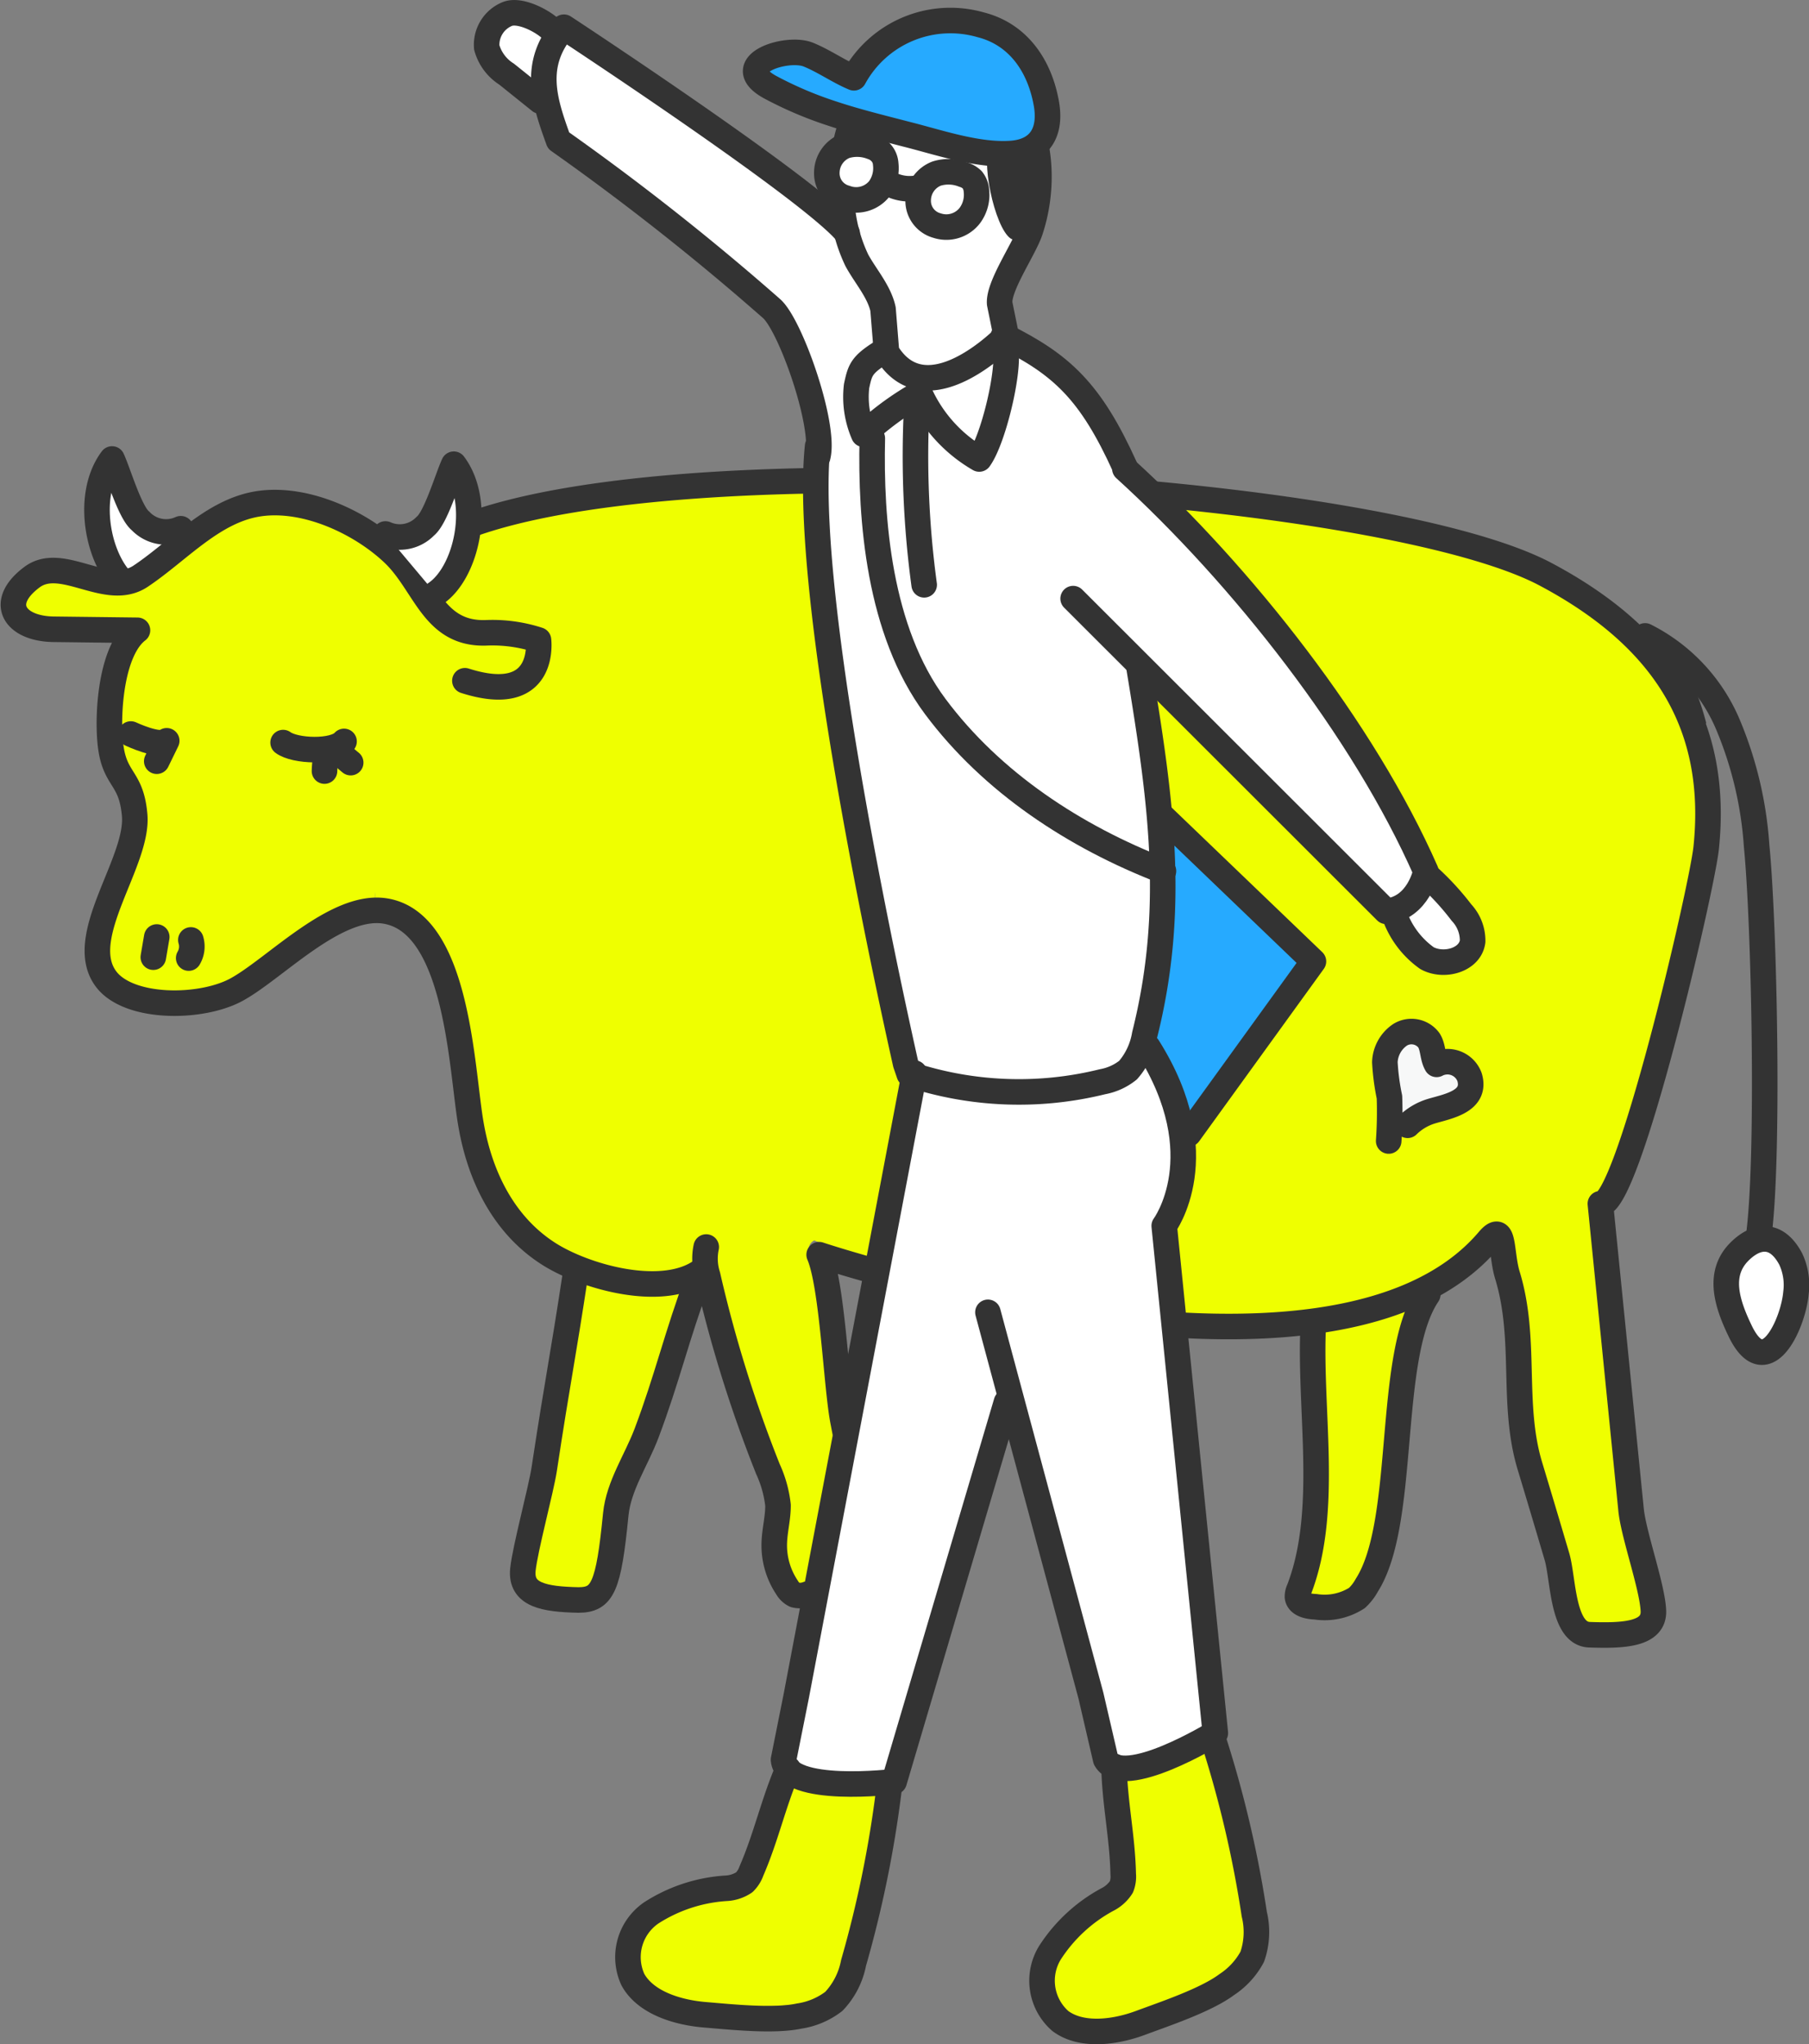 <svg xmlns="http://www.w3.org/2000/svg" viewBox="0 0 141.6 160.02"><rect x="0" y="0" width="141.6" height="160.02" fill="#808080" stroke="none"/><defs><style>.cls-1,.cls-8{fill:#fff;}.cls-1,.cls-2,.cls-5,.cls-6,.cls-7{stroke:#333;stroke-linecap:round;stroke-linejoin:round;stroke-width:2px;}.cls-2,.cls-3{fill:#efff00;}.cls-4{fill:#333;}.cls-5{fill:none;}.cls-6{fill:#f7f8f8;}.cls-7{fill:#26aaff;}</style></defs><title>アセット 1</title><g id="レイヤー_2" data-name="レイヤー 2"><g id="レイヤー_1-2" data-name="レイヤー 1"><path class="cls-1" d="M14.15,41.39A2.76,2.76,0,0,1,11,40.78c-.84-.67-1.76-3.85-2.23-4.85-2.25,3-1,8.51,1.43,10.13"/><path class="cls-2" d="M102.81,103.42c-.39,6.75,1.29,14.74-1.12,21a1.3,1.3,0,0,0-.13.6c.08.58.83.74,1.41.76a4.68,4.68,0,0,0,3.25-.69,4,4,0,0,0,.77-1c3.18-5,1.49-17.9,4.77-22.76"/><path class="cls-3" d="M117.32,98.38c1.45,2.74,1.8,6.21,2.13,9.58a36.34,36.34,0,0,0,1,6.48l2.14,7.18a13.63,13.63,0,0,1,.35,1.85c.21,1.46.53,3.66,1.45,3.69s3.34.12,4-.54a.54.54,0,0,0,.14-.47,27.7,27.7,0,0,0-.88-4,28.27,28.27,0,0,1-.87-3.88L124.4,94.31a.79.79,0,0,1,.26-.68.86.86,0,0,1,.44-.21c2-1.84,7.19-23.49,7.57-27.11A19.35,19.35,0,0,0,131,55.55l-1-1.83a24.86,24.86,0,0,0-9.45-8c-6.64-3.53-26-6.54-46-7.15-3.87-.12-7.56-.14-11-.08l0,0-2.62.11h0C46.47,39,36.14,41,32.6,44.25c.29.41.57.83.84,1.24,1.2,1.84,2.13,3.3,4.49,3.24a12.18,12.18,0,0,1,4.49.61A.82.82,0,0,1,43,50a4.49,4.49,0,0,1-1.3,3.74c-1.2,1-3.06,1.11-5.52.32a.81.81,0,0,1,.5-1.55c1.86.6,3.23.59,4,0a2.49,2.49,0,0,0,.75-1.79A11.67,11.67,0,0,0,38,50.35a5.44,5.44,0,0,1-4.39-1.9h0s.51-.64.51-.65c-.17-.25-1.86-1.18-2-1.42a13.64,13.64,0,0,0-1.91-2.48c-2.29-2.17-6.18-4.15-9.71-3.68-2.45.33-4.37,1.89-6.4,3.53a31.26,31.26,0,0,1-2.67,2c-1.63,1.09-3.45.58-5.05.13-1.37-.38-2.56-.71-3.41-.07s-1.23,1.27-1.09,1.7.91.9,2.25.91l6.63.08A.81.81,0,0,1,11.21,50a2.67,2.67,0,0,0-.5.55l-.28-.28-.52,2h0c-.09.3-.16.62-.23.94v0h0A17.35,17.35,0,0,0,9.37,58a4.84,4.84,0,0,0,.85,2.54,6.37,6.37,0,0,1,1.08,3.25A7.7,7.7,0,0,1,11.11,66L9,70.76H9c-.66,2-1.11,3.92-.1,5.33,1.41,2,6.79,2.06,9.37.61a27.44,27.44,0,0,0,2.6-1.77c2.23-1.63,5.72-4.45,8.42-4.49a2.35,2.35,0,0,0,.1-.59,1.25,1.25,0,0,1-.1.59l1.62.23c4.85,1.39,5.81,9.31,6.44,14.64.12,1,.23,1.92.35,2.6.52,3,1.92,7.09,5.62,9.51,2.8,1.83,8.48,3.27,11.1,1.41a3.58,3.58,0,0,1,.11-1.45.81.81,0,0,1,1.55.47,3.78,3.78,0,0,0,.13,1.82,102.81,102.81,0,0,0,4.68,15l0,.09a9.13,9.13,0,0,1,.82,3,9,9,0,0,1-.16,1.83c-.06.39-.11.76-.13,1.12a5,5,0,0,0,.86,3.08c.15.23.21.26.23.27A1.56,1.56,0,0,0,63,124c1.48-.41,3.11-1,3.66-2.17a5.15,5.15,0,0,0,0-3.09l-1.48-7.3c-.2-1-.36-2.67-.55-4.62-.3-3.07-.66-6.89-1.28-8.31a.81.81,0,0,1,0-.41.79.79,0,0,1,.39-1s36.76,16.37,52.8-1.28Z"/><path class="cls-4" d="M128.89,49.78c.71.34,1.47.74,2.2,1.17a18.74,18.74,0,0,1,2.47,5.68h0a.82.82,0,0,0-.31,0A19.56,19.56,0,0,0,128.89,49.78Z"/><path class="cls-3" d="M51.93,106c-.58,1.88-1.19,3.83-2,5.94-.26.68-.58,1.33-.91,2a13.57,13.57,0,0,0-1.54,4.5c-.59,5.87-1.07,6.09-2.21,6.07-1.33,0-2.93-.14-3.45-.73a1,1,0,0,1-.2-.86c.09-.91.53-2.77.91-4.41.33-1.37.63-2.67.75-3.44.54-3.56.9-5.67,1.24-7.71s.65-3.92,1.15-7.11a16.42,16.42,0,0,0,5.31,1,9.2,9.2,0,0,0,2.61-.35C53,102.65,52.44,104.33,51.93,106Z"/><path class="cls-5" d="M36.39,53.29c6.44,2.06,5.76-3.19,5.76-3.19A11.64,11.64,0,0,0,38,49.54c-4.14.11-4.7-3.84-7.23-6.23S24,38.92,20.35,39.42,14,43.11,11,45.11c-2.65,1.75-6.16-1.7-8.51.08-2.67,2-1.34,4,1.64,4.07l6.63.08c-2,1.53-2.36,6.21-2.14,8.68.27,3.14,1.65,2.66,1.92,5.79.32,3.65-4.62,9.48-2.29,12.76C10,79.05,15.88,79,18.64,77.4c3-1.7,7.67-6.67,11.48-6.09,5.77.89,6,12.55,6.75,16.73.69,4,2.52,7.8,6,10.06,2.85,1.86,9.08,3.61,12.11,1.33"/><path class="cls-5" d="M45.08,99.51C44,106.64,43.69,107.82,42.6,115c-.26,1.68-1.49,6.18-1.67,7.87-.2,2,1.68,2.32,4.34,2.38,1.9,0,2.37-1,2.93-6.71.23-2.25,1.61-4.23,2.41-6.35,1.61-4.26,2.39-7.71,4-12"/><path class="cls-5" d="M55.28,97.62a4.35,4.35,0,0,0,.11,2.23A103.25,103.25,0,0,0,60.11,115a9.18,9.18,0,0,1,.79,2.84c0,1-.25,1.91-.29,2.87a5.93,5.93,0,0,0,1,3.57,1.43,1.43,0,0,0,.6.57,1.6,1.6,0,0,0,1-.06c1.64-.45,3.48-1.07,4.18-2.62a5.91,5.91,0,0,0,0-3.58L66,111.31c-.53-2.59-.83-10.66-1.88-13.09,0,0,40.1,13.38,52.4-1.14,1.28-1.5.93,1,1.48,2.77,1.52,5,.3,10,1.73,14.83q1.08,3.58,2.14,7.17c.51,1.71.4,6.05,2.55,6.12,2.61.09,5.08,0,5-1.88s-1.57-6-1.75-7.93l-2.4-23.93c2.11.43,7.93-24.57,8.28-27.84,1-9.56-3.18-16.44-12.56-21.43-14.3-7.61-79.48-11.4-89.25-.94"/><path class="cls-5" d="M14.94,73.58A1.78,1.78,0,0,1,14.77,75"/><path class="cls-5" d="M12.27,73.35,12,74.93"/><path class="cls-6" d="M108.7,89.32a32.91,32.91,0,0,0,.06-3.44,18.07,18.07,0,0,1-.36-2.73A2.71,2.71,0,0,1,109.6,81a1.7,1.7,0,0,1,2.25.44c.35.56.27,1.31.6,1.88a1.84,1.84,0,0,1,2.58,1c.57,1.92-1.74,2.29-3,2.67a4.54,4.54,0,0,0-1.85,1.1"/><path class="cls-5" d="M22.16,58.13c.92.69,4,.81,4.77-.09"/><path class="cls-5" d="M25.57,58.82a9.94,9.94,0,0,0-.17,1.54"/><path class="cls-5" d="M26.22,58.59a16.21,16.21,0,0,0,1.23,1.11"/><path class="cls-5" d="M10.24,57.46s2.27,1.07,2.81.53l-.78,1.6"/><polygon class="cls-7" points="83.5 81.85 89.3 62.29 102.81 75.26 93.05 88.76 83.5 81.85"/><path class="cls-8" d="M72.72,30.41s0,0,0,0a10.86,10.86,0,0,0,3.6,4.32,21.62,21.62,0,0,0,1.57-6.61A9.4,9.4,0,0,1,72.72,30.41Z"/><path class="cls-4" d="M88.11,139.31q0,.66.12,1.32Q88.16,140,88.11,139.31Z"/><path class="cls-4" d="M88.27,141.06l.12,1Z"/><path class="cls-4" d="M88.57,148l0,0,0,0a1.74,1.74,0,0,0,.13-.36A1.74,1.74,0,0,1,88.57,148Z"/><path class="cls-4" d="M88.6,139.21h0Z"/><path class="cls-4" d="M94.36,137.06l-.07,0,.07,0c.66,2.1,1.24,4.24,1.74,6.4C95.6,141.3,95,139.16,94.36,137.06Z"/><path class="cls-4" d="M92.52,138l-.23.1Z"/><path class="cls-4" d="M91.81,138.29l-.22.09Z"/><path class="cls-4" d="M90.9,138.64l-.09,0Z"/><path class="cls-4" d="M90.2,138.87l-.22.06Z"/><path class="cls-4" d="M96.22,144c.2.89.39,1.78.56,2.67C96.61,145.8,96.42,144.91,96.22,144Z"/><path class="cls-4" d="M97.49,151.49a1.94,1.94,0,0,1,0,.24A1.94,1.94,0,0,0,97.49,151.49Z"/><path class="cls-4" d="M97.25,152.83a2.78,2.78,0,0,0,.19-.64,2.78,2.78,0,0,1-.19.64,5.24,5.24,0,0,1-1.72,1.85l-.11.07.11-.07A5.24,5.24,0,0,0,97.25,152.83Z"/><path class="cls-4" d="M89,157.55l.08,0-.08,0c-1,.35-3.18,1-4.81.34C85.81,158.55,88,157.9,89,157.55Z"/><path class="cls-4" d="M89.48,139.06l-.22.05Z"/><path class="cls-4" d="M83.69,157.62c-.06,0-.12-.06-.17-.1h0S83.63,157.58,83.69,157.62Z"/><path class="cls-4" d="M83,153.26a3.67,3.67,0,0,0,0,3.59,3.67,3.67,0,0,1,0-3.59,10.14,10.14,0,0,1,3.47-3.38A10.14,10.14,0,0,0,83,153.26Z"/><path class="cls-4" d="M68.68,140.44h0c-.28,2.19-.65,4.37-1.09,6.54C68,144.82,68.4,142.64,68.68,140.44Z"/><path class="cls-4" d="M61.12,142.63c.12-.37.24-.75.37-1.13C61.36,141.88,61.24,142.26,61.12,142.63Z"/><path class="cls-4" d="M61.61,141.15c.15-.44.3-.89.47-1.33C61.91,140.26,61.76,140.71,61.61,141.15Z"/><path class="cls-4" d="M62.47,140l.07,0,.21.06Z"/><path class="cls-4" d="M66.6,140.51h0Z"/><path class="cls-4" d="M68.13,140.48h0Z"/><path class="cls-4" d="M67.29,140.51h0Z"/><path class="cls-4" d="M66.86,150.21c.24-1,.46-2,.67-3C67.32,148.24,67.1,149.23,66.86,150.21Z"/><path class="cls-4" d="M64.72,156A5.22,5.22,0,0,0,66,153.43c0-.11,0-.22.09-.33,0,.11-.06.22-.09.33A5.3,5.3,0,0,1,64.72,156a5.47,5.47,0,0,1-2.33,1,6.52,6.52,0,0,1-.68.1,6,6,0,0,0,.67-.1A5.35,5.35,0,0,0,64.72,156Z"/><path class="cls-4" d="M65.82,140.5l-.34,0Z"/><path class="cls-4" d="M65,140.45l-.34,0Z"/><path class="cls-4" d="M64.23,140.37l-.33-.05Z"/><path class="cls-4" d="M63.47,140.24l-.31-.07Z"/><path class="cls-4" d="M55.24,156.83h0A10,10,0,0,1,52,156,10,10,0,0,0,55.24,156.83Z"/><path class="cls-4" d="M54.2,149.18a20.55,20.55,0,0,1,2.75-.52l.43-.07-.43.06A22.28,22.28,0,0,0,54.2,149.18Z"/><path class="cls-4" d="M54,149.24l.06,0Z"/><path class="cls-4" d="M58.46,148.24a2.26,2.26,0,0,0,.38-.25,1.9,1.9,0,0,0,.28-.29,1.9,1.9,0,0,1-.28.29A2.26,2.26,0,0,1,58.46,148.24Z"/><path class="cls-4" d="M59.43,147.21c.08-.15.14-.29.2-.41.25-.59.48-1.18.68-1.76-.2.58-.43,1.17-.68,1.75C59.57,146.92,59.51,147.06,59.43,147.21Z"/><path class="cls-8" d="M62.17,137.79h0a.74.74,0,0,1,.29.32c1.18.82,4.6.81,6.86.59L78,109.53a.86.86,0,0,1,.23-.36L76.51,103a.84.84,0,1,1,1.63-.44l8.07,30,1.12,4.81h0a.86.86,0,0,1,.38.16c1.4.27,4.54-1.18,6.52-2.33L90.32,96a.83.83,0,0,1,.16-.59s3.41-4.75-.78-12.17a4.09,4.09,0,0,1-.85,1.14A5.22,5.22,0,0,1,86.5,85.5a27.91,27.91,0,0,1-14.3-.23L63.15,133Z"/><path class="cls-8" d="M44.43,10.47l1,.73A188.47,188.47,0,0,1,61,23.54C62.61,25,65.57,33.21,64.8,36a.52.52,0,0,1-.06.13c-.66,11.67,5.1,38.63,7,46.91l.06.16a.81.81,0,0,1,.53.35,26.41,26.41,0,0,0,13.81.31,3.79,3.79,0,0,0,1.62-.71,5,5,0,0,0,1.07-2.37c2.37-9.47,1.36-17.37-.44-28.33v-.09l-4.9-4.9a.85.85,0,0,1,0-1.2.84.84,0,0,1,1.19,0l24.16,24.17a3,3,0,0,0,1.93-2.14c-4.53-10.2-13.42-22-23.24-31a.83.83,0,0,1-.27-.57c-2.35-5.14-4.33-7.16-7.61-9,.07,2.33-1.15,7.12-2.27,8.65a.83.83,0,0,1-.68.35.81.81,0,0,1-.37-.09,10.9,10.9,0,0,1-3.72-3.27,73.39,73.39,0,0,0,.62,12.22.84.84,0,0,1-.72.95h-.12a.85.85,0,0,1-.83-.73,74.22,74.22,0,0,1-.61-13.41,21.65,21.65,0,0,0-2.71,2.14.83.83,0,0,1-.78.21.85.85,0,0,1-.6-.55A8.07,8.07,0,0,1,66.23,30a3.91,3.91,0,0,1,2.26-3.14l-.21-2.57A7.89,7.89,0,0,0,67.1,22c-.26-.41-.54-.83-.77-1.26a9.53,9.53,0,0,1-.84-2.18C63,15.89,51,7.68,44.34,3.27,42.74,5.61,43.53,8,44.43,10.47Z"/><path class="cls-8" d="M38.93,3.58c.09.59.62,1.06,1.25,1.56l1.55,1.25a6.59,6.59,0,0,1,.84-3.47c-.59-.59-2.06-1.25-2.55-1A1.77,1.77,0,0,0,38.93,3.58Z"/><path class="cls-8" d="M71.63,29.57s-2-.38-2.4-1.84c0,0-3.43.85-1.65,5.79l4.1-2.4Z"/><path class="cls-1" d="M109.1,71.47A7,7,0,0,0,111.69,75c1.31.73,3.39.17,3.58-1.31a3.21,3.21,0,0,0-.87-2.25,20.92,20.92,0,0,0-2.79-3"/><path class="cls-3" d="M57,148.66a11.62,11.62,0,0,0-5.41,1.74c-1.2.91-2,2.66-1.26,4.12,1,1.79,3.8,2.21,5,2.31l.65,0a27.3,27.3,0,0,0,6.5.07,5.47,5.47,0,0,0,2.33-1A5.3,5.3,0,0,0,66,153.43a86.66,86.66,0,0,0,2.68-13,18.06,18.06,0,0,1-6.14-.45l-.45-.19c-.38,1-.69,2-1,2.92-.43,1.32-.87,2.69-1.46,4.07a3,3,0,0,1-.79,1.19A3.48,3.48,0,0,1,57,148.66Z"/><path class="cls-5" d="M69.57,140.19a88.29,88.29,0,0,1-2.76,13.48,6,6,0,0,1-1.54,3,5.85,5.85,0,0,1-2.71,1.15c-2,.43-5.33.07-7.39-.1s-4.62-.91-5.63-2.75A4.2,4.2,0,0,1,51,149.73a12.25,12.25,0,0,1,5.81-1.91,2.81,2.81,0,0,0,1.45-.47,2.32,2.32,0,0,0,.56-.89c1.16-2.67,1.71-5.31,2.87-8"/><path class="cls-5" d="M71.58,84l-9.25,48.76-1,5c.25,2.73,8.66,1.71,8.66,1.71l8.79-29.71"/><path class="cls-1" d="M69.12,24.2c-.3-1.39-1.39-2.6-2.05-3.82a12.36,12.36,0,0,1-1.13-6.65c0-4.28,2.44-9.58,7.38-9.38,7.23.3,9.23,8,7.32,13.72-.49,1.46-2.51,4.33-2.39,5.7l.51,2.51s-6.22,6.48-9.37,1.27Z"/><path class="cls-3" d="M87.13,149.41A11.55,11.55,0,0,0,83,153.26c-.72,1.33-.76,3.27.57,4.26,1.63,1.22,4.37.43,5.47,0l.61-.22a26.83,26.83,0,0,0,5.93-2.65,5.24,5.24,0,0,0,1.72-1.85,5.32,5.32,0,0,0,.1-2.85,87,87,0,0,0-3-12.92,17.92,17.92,0,0,1-5.76,2.15,4.1,4.1,0,0,1-.49,0c.07,1.05.19,2.07.31,3.07.16,1.38.34,2.81.37,4.31a3,3,0,0,1-.22,1.41A3.48,3.48,0,0,1,87.13,149.41Z"/><path class="cls-5" d="M95.06,136.45a87.38,87.38,0,0,1,3.12,13.4,5.89,5.89,0,0,1-.16,3.33,6,6,0,0,1-2,2.18c-1.62,1.21-4.82,2.28-6.76,3s-4.58,1.1-6.26-.15a4.19,4.19,0,0,1-.82-5.34,12.32,12.32,0,0,1,4.48-4.16,2.8,2.8,0,0,0,1.12-1,2.2,2.2,0,0,0,.14-1c-.06-2.91-.66-5.53-.72-8.44"/><path class="cls-5" d="M77.33,102.73l8.06,30,1.16,5c1.36,2.38,8.58-2.06,8.58-2.06l-4-39.71s4.09-5.5-1.28-14"/><path class="cls-7" d="M65.14,8.89C67,9.51,69,10,70.88,10.49c2.53.63,5.58,1.7,8.22,1.53,2.3-.14,3.19-1.67,2.81-3.88-.51-2.93-2.16-5.44-5.15-6.2a8.6,8.6,0,0,0-9.92,4.15c-1.22-.51-2.33-1.31-3.56-1.81-1.69-.7-6.23.77-3,2.54A29.56,29.56,0,0,0,65.14,8.89Z"/><path class="cls-5" d="M88.05,36.69c9.18,8.35,18.72,20.5,23.56,31.52,0,0-.55,2.88-3.11,3.13L84,46.86"/><path class="cls-5" d="M64,35.78c.66-2.4-2.1-10.27-3.59-11.61A198.87,198.87,0,0,0,43.72,11c-1.08-3-2.11-5.91.42-8.87,0,0,19.42,12.75,22.17,16.13"/><path class="cls-5" d="M43.21,2.36c-.67-.7-2.52-1.67-3.51-1.26a2.6,2.6,0,0,0-1.6,2.61A3.6,3.6,0,0,0,39.65,5.8l2.63,2.11"/><path class="cls-5" d="M88.05,36.55c-2.68-5.91-4.93-8-9.5-10.27"/><path class="cls-5" d="M64,34.93c-1.11,10.71,4.54,37.83,6.89,48.34l.28.82a27.25,27.25,0,0,0,15.13.59,4.47,4.47,0,0,0,2-.91A5.63,5.63,0,0,0,89.6,81c2.48-9.89,1.28-18.32-.43-28.67"/><path class="cls-5" d="M78.73,27.44c.24,1.86-1,7-2.08,8.49A11.32,11.32,0,0,1,72,30.79,22.78,22.78,0,0,0,67.61,34a7.33,7.33,0,0,1-.56-3.78c.27-1.26.37-1.65,2-2.67"/><path class="cls-5" d="M71.75,32a74.68,74.68,0,0,0,.59,13.78"/><path class="cls-4" d="M79.81,18.59c-1.23,1.24-2.74-4-2.53-6.32l3.8-.64S81.08,17.33,79.81,18.59Z"/><path class="cls-1" d="M66.2,15.5a2,2,0,0,1-1.48-2,2.27,2.27,0,0,1,1.44-2.08,3.19,3.19,0,0,1,2.09.08A1.65,1.65,0,0,1,69,12a1.45,1.45,0,0,1,.33.85,2.76,2.76,0,0,1-.5,1.93A2.32,2.32,0,0,1,66.2,15.5Z"/><path class="cls-1" d="M73.35,17.66a2,2,0,0,1-1.48-2,2.26,2.26,0,0,1,1.44-2.07,3.13,3.13,0,0,1,2.09.08,1.69,1.69,0,0,1,.7.4,1.54,1.54,0,0,1,.33.86,2.73,2.73,0,0,1-.5,1.92A2.32,2.32,0,0,1,73.35,17.66Z"/><path class="cls-5" d="M69.24,14.16a3.43,3.43,0,0,0,2.73.53"/><path class="cls-5" d="M68.28,34.31c-.15,6.33.5,15.06,4.93,21S84.13,65.51,91.07,68.19"/><path class="cls-8" d="M139.4,99a4,4,0,0,1,.31,2.17c-.14,1.69-1.18,3.73-1.78,3.84-.07,0-.45-.16-.92-1.14-1.25-2.57-1.34-4.06-.32-5.15h0a2.21,2.21,0,0,1,1.44-.83h.11C138.75,97.94,139.16,98.5,139.4,99Z"/><path class="cls-5" d="M128.77,49.78a13.75,13.75,0,0,1,6.51,7,29.59,29.59,0,0,1,2.22,9.44c.6,6,1,24.83.13,30.78"/><path class="cls-1" d="M136.05,98.09c1.27-1.35,2.94-1.75,4.12.47a4.79,4.79,0,0,1,.41,2.65c-.2,2.35-2.34,7.17-4.36,3C135.19,102.08,134.46,99.8,136.05,98.09Z"/><path class="cls-1" d="M30.17,41.8a2.77,2.77,0,0,0,3.12-.61c.84-.67,1.76-3.85,2.23-4.85,2.25,3,1,8.51-1.43,10.13"/></g></g></svg>